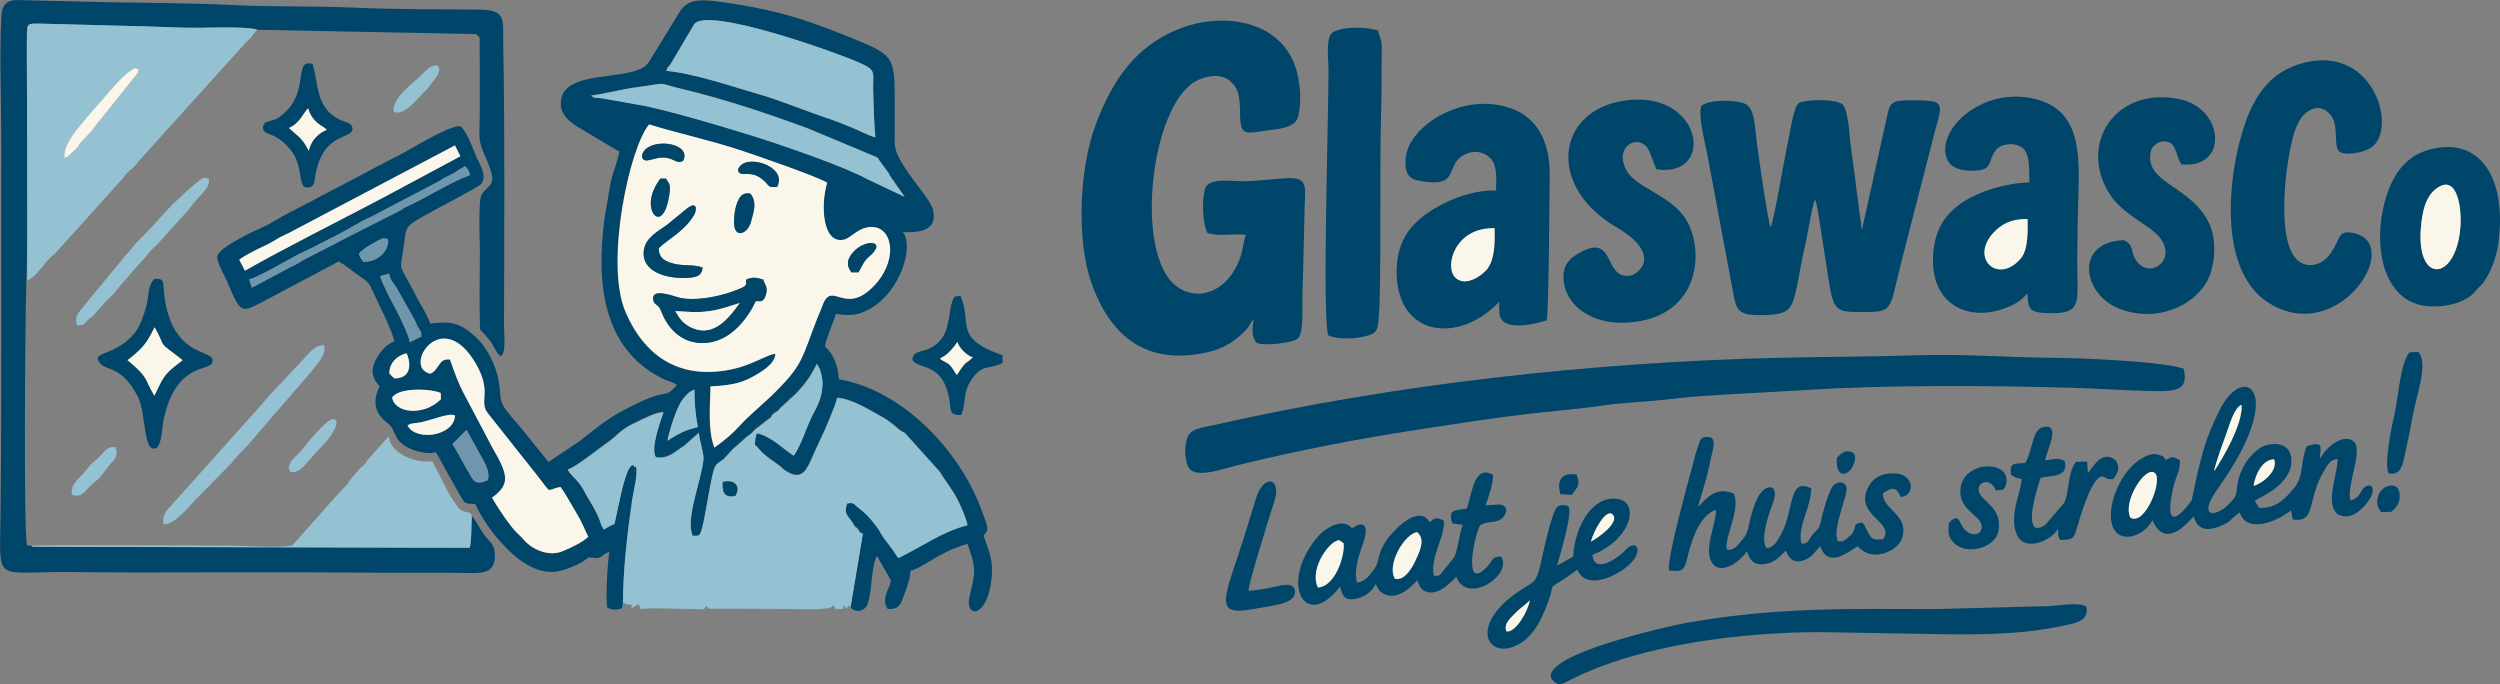 <?xml version="1.0" encoding="UTF-8"?> <svg xmlns="http://www.w3.org/2000/svg" xmlns:xlink="http://www.w3.org/1999/xlink" xmlns:xodm="http://www.corel.com/coreldraw/odm/2003" xml:space="preserve" width="136.535mm" height="37.365mm" version="1.1" shape-rendering="geometricPrecision" text-rendering="geometricPrecision" image-rendering="optimizeQuality" fill-rule="evenodd" clip-rule="evenodd" viewBox="0 0 29845 8167"><rect x="0" y="0" width="29845" height="8167" fill="#808080" stroke="none"/> <g id="Laag_x0020_1">  <path fill="#00456A" d="M5570 5132l157 284c49,88 130,214 97,314 -176,89 -185,-35 -258,-141l-119 -214c-15,-28 -12,-20 -25,-40l-21 -34 170 -169zm2397 129c23,-109 108,-407 191,-504 46,-54 59,-77 133,-106 1,167 9,281 40,444 -13,6 8,2 -28,11 -129,32 -212,75 -336,155zm-3102 -182c55,-36 83,-23 155,-37 145,-29 350,-120 412,-81 -11,243 -464,314 -567,118zm-183 -334c79,-122 457,-108 579,-54l3 75c-218,213 -558,159 -582,-21zm-33 -284c-5,-122 88,-217 204,-243 35,62 94,300 -146,300l-58 -57zm490 0c-345,-65 135,-838 548,-107 193,341 16,437 144,589l563 710c209,260 108,200 294,159 56,70 122,195 179,289 83,137 97,192 155,306 -60,62 -209,135 -315,176 -185,73 -387,-55 -454,-138 -55,-69 -73,-57 -180,-201 -72,-96 -135,-193 -200,-303 223,-161 193,-274 4,-598l-324 -614c-80,-146 -124,-270 -181,-437 -139,-20 -122,114 -234,169zm-246 -376c-12,-77 -127,-324 -172,-401 -31,-54 -173,-329 -182,-386l106 -31c13,89 57,109 99,187l207 367c22,42 15,48 46,98 34,56 31,31 34,99l-138 68zm-606 -1056c24,-38 105,-89 150,-114 138,-77 129,-77 193,-60 22,64 -47,267 -293,273 -21,-38 -43,-51 -50,-98zm4967 1196c-69,-3 -272,129 -493,179 -601,137 -1049,-105 -1296,-680 -250,-583 50,-1967 282,-2237 366,113 741,191 1102,312 165,55 870,296 1023,383 -86,301 -44,743 206,679 84,-22 176,-160 340,-149 250,16 303,426 -14,729 -337,322 -480,-107 -593,220 -18,51 -36,85 -55,135 -196,502 -163,556 -557,938l-258 236c-105,92 -165,200 -415,374 -83,-219 -49,-497 -47,-729 177,-11 333,-25 480,-103 109,-58 296,-165 294,-286zm-6279 -892c119,-25 542,-283 658,-332 50,-21 121,-56 170,-84l243 -124c108,-54 242,-144 395,-211l803 -421c69,-49 93,-52 155,-85 52,-28 93,-61 153,-92 3,3 8,7 10,10 44,51 38,54 45,96 -278,108 -514,270 -747,373 -55,24 -35,22 -79,47l-656 332c-52,28 -106,55 -156,83l-326 166c-59,32 -101,65 -162,90l-476 253 -31 -102zm-119 -234c77,-58 223,-129 320,-174 61,-28 101,-58 162,-91 57,-31 99,-45 160,-80l1933 -1019 65 129 -957 513c-460,242 -1193,611 -1615,854l-68 -133zm4199 -1959c183,-24 368,-76 554,-101 400,-53 193,-59 554,27 482,115 1026,296 1490,469l808 338c48,31 8,2 38,42l101 137c21,28 13,23 29,51l171 245 -435 -206c-268,-150 -1027,-411 -1336,-508 -329,-103 -1119,-343 -1451,-393l-393 -69c-97,-11 -81,2 -129,-34zm900 -294c37,-94 4,-9 55,-87l278 -470c157,-214 1687,335 1953,451 238,104 175,108 184,361 6,167 9,385 26,538 -72,-16 -212,-89 -288,-120 -90,-37 -205,-82 -300,-113 -198,-65 -561,-212 -764,-270 -335,-96 -818,-262 -1143,-290zm-519 6348c4,-421 51,-823 111,-1236 14,-97 71,-310 46,-386 -3,-3 -8,-13 -10,-9 -12,28 -14,-12 -19,-13 -18,-4 -20,-2 -33,10 -85,79 -166,584 -197,691 -39,15 -80,37 -127,65l-29 -51c-7,-15 -12,-32 -16,-48 -39,-120 -132,-249 -186,-355 -59,-114 -134,-171 -169,-215 -4,-5 -6,-9 -10,-13 -4,-5 -7,-11 -10,-16 -3,-5 -7,-11 -10,-17 96,-27 351,-236 457,-309 151,-104 157,-160 355,-252 103,-48 231,-120 331,-125 -42,134 -155,427 -91,540 153,23 230,-70 338,-137l175 -155c8,85 59,251 56,307 -13,221 -223,723 -129,922 88,7 89,-11 112,-94 45,-162 108,-632 151,-724 18,-39 50,-56 83,-80 29,-21 13,-5 34,-29l107 -115c80,-61 113,-109 198,-168 41,-29 43,-53 92,-83l126 -98c63,-41 9,-10 52,-57 20,-22 46,-29 66,-48 21,-19 11,-14 21,-25l149 -138c71,-60 184,-194 235,-289 2,-4 10,-16 12,-20 14,-26 25,-47 43,-82 4,5 9,5 11,14l27 51c6,17 16,57 20,74 13,62 14,109 4,175 -18,119 -51,182 -103,277 -81,149 -141,375 -235,502 -112,-69 -275,-238 -439,-267 -26,67 -15,55 -25,135 36,33 31,32 57,61 84,94 148,121 247,199 29,23 20,25 60,51 175,114 239,31 314,-141 35,-81 71,-159 110,-240 53,-112 168,-376 196,-488 186,13 402,158 531,226 81,43 149,103 220,162 26,21 30,14 60,36l415 461c69,118 161,224 221,351 36,75 92,203 109,284 -302,75 -550,261 -826,392 -3,-3 -8,-13 -9,-10l-28 -41c-49,-82 -122,-155 -165,-232l-42 -70c-51,-66 -106,-143 -170,-195l-87 -71c-36,-37 -52,-46 -111,-32 -41,122 5,143 55,213 11,16 13,24 25,42 28,42 14,17 38,40 40,39 12,45 70,67l-148 884c64,71 171,44 203,-36 60,-147 39,-446 115,-581 52,102 116,199 163,290 8,78 -125,211 -36,345 142,6 156,-58 197,-171 29,-81 73,-194 76,-286 174,-46 325,-219 680,-320 109,308 93,337 25,627 -62,266 214,263 263,-217 23,-223 -38,-336 -96,-509 51,-59 58,-69 26,-167 -18,-58 -38,-104 -60,-163 -261,-693 -936,-1407 -1694,-1537 -12,-172 -68,-308 -167,-389 22,-125 99,-275 131,-391 188,28 274,14 408,-61 380,-215 527,-772 390,-914 110,-3 436,27 360,-273 -42,-166 -459,-554 -456,-798 2,-206 2,-415 0,-621 -3,-436 -64,-444 -602,-662 -540,-219 -919,-321 -1494,-398 -229,-30 -380,-32 -476,131l-363 591c-164,260 -1074,45 -1050,512 8,165 200,260 313,327l385 229c-16,109 -84,262 -106,384l-51 298c-1,5 -1,9 -2,13l-19 114c-96,740 -31,1544 700,1903 57,28 117,37 166,73 -148,170 -100,47 -422,196 -383,178 -445,246 -746,480l-365 244 -345 -426c-283,-323 -205,-263 -248,-530 -34,-212 -150,-414 -261,-521 -224,-215 -348,-196 -557,-175 -36,-102 -122,-236 -173,-335 -195,-383 -195,-277 -155,-519 52,-320 -11,-281 292,-454 90,-52 614,-321 644,-360 82,-106 -36,-256 -74,-359 -36,-97 -111,-277 -168,-325 -86,-39 -520,221 -613,273 -104,58 -192,104 -292,154 -96,49 -189,100 -291,154l-878 460c-99,49 -180,110 -287,157 -107,47 -530,243 -547,349 -12,72 92,243 122,315 165,393 163,362 464,205l583 -308c91,-53 189,-97 276,-150 82,42 161,114 242,169 120,82 115,72 181,215 60,128 218,443 245,570 -100,39 -172,125 -222,222 -64,121 -44,222 46,316 -83,162 -67,317 83,428 135,100 56,208 276,314 79,38 222,72 313,45l293 524c53,89 52,91 178,93 41,109 163,288 225,364 169,207 429,476 733,445 121,-12 338,-114 395,-173 191,37 136,-40 248,-60 -22,65 -52,614 -23,665 33,17 84,28 129,18 61,-14 45,-23 52,-85z"></path> <path fill="#95C2D2" d="M8629 5753c135,-33 219,46 150,166 -127,26 -161,-39 -150,-166zm-1193 1442l44 17c83,24 54,-32 59,51l49 -32c56,-33 19,-16 21,-24 33,26 32,18 30,61l123 -5c4,0 34,-2 43,-2l595 12 34 -42c34,48 19,35 97,35l787 3c82,-1 565,20 614,-25l10 -17c1,-4 2,-6 3,-9l32 54 80 -3c15,-24 19,40 9,-48 3,4 8,8 11,11 2,2 7,8 10,10l15 19c1,-2 4,6 6,9 12,-31 9,-22 35,-45l10 33 148 -884c-58,-22 -30,-29 -70,-67 -24,-23 -10,1 -38,-40 -12,-17 -14,-26 -25,-42 -50,-70 -97,-91 -55,-213 59,-14 75,-5 111,32l87 71c64,53 119,129 170,195l42 70c43,76 116,150 165,232l28 41c1,-3 6,7 9,10 275,-132 524,-317 826,-392 -17,-82 -73,-209 -109,-284 -60,-127 -152,-233 -221,-351l-415 -461c-30,-23 -34,-15 -60,-36 -71,-59 -139,-119 -220,-162 -128,-68 -345,-213 -531,-226 -28,112 -143,376 -196,488 -39,81 -74,159 -110,240 -75,172 -139,255 -314,141 -40,-26 -31,-27 -60,-51 -98,-78 -162,-105 -247,-199 -26,-29 -21,-28 -57,-61 10,-80 -1,-68 25,-135 164,29 327,198 439,267 94,-126 154,-353 235,-502 51,-95 84,-158 103,-277 10,-65 9,-113 -4,-175 -3,-16 -14,-57 -20,-74l-27 -51c-2,-9 -7,-9 -11,-14 -18,35 -28,56 -43,82 -2,4 -10,16 -12,20 -51,95 -163,229 -235,289l-149 138c-10,11 0,6 -21,25 -21,18 -46,25 -66,48 -43,47 12,16 -52,57l-126 98c-49,30 -51,54 -92,83 -85,59 -118,107 -198,168l-107 115c-21,23 -5,8 -34,29 -32,23 -64,40 -83,80 -43,92 -106,562 -151,724 -23,83 -24,102 -112,94 -94,-199 116,-701 129,-922 3,-56 -48,-222 -56,-307l-175 155c-108,67 -184,160 -338,137 -65,-114 49,-407 91,-540 -101,5 -229,77 -331,125 -198,92 -203,147 -355,252 -105,73 -361,282 -457,309 3,6 7,12 10,17 3,5 6,10 10,16 3,5 6,9 10,13 34,44 110,100 169,215 54,106 147,234 186,355 5,16 10,32 16,48l29 51c47,-29 89,-51 127,-65 31,-107 112,-613 197,-691 13,-12 16,-14 33,-10 4,1 6,41 19,13 2,-4 6,6 10,9 25,75 -32,289 -46,386 -60,413 -107,814 -111,1236z"></path> <path fill="#00456A" d="M5633 6164c-4,4 -1,310 -26,376l-5224 -13 0 -9 -60 -10c-43,-123 -22,-2745 -10,-3083 24,-724 9,-1576 9,-2323 0,-236 -14,-525 3,-754 12,-52 6,-69 138,-66l1225 32c227,5 476,21 700,18 145,-2 572,-16 686,23l2611 52 41 40c2,319 2,638 1,957 -1,219 -23,261 51,428 172,392 92,328 -26,486 -47,63 -23,579 -23,677 -1,308 -9,632 2,939 44,49 97,98 132,152 60,93 71,147 121,167 59,-69 33,-244 33,-351 2,-1095 11,-2275 -9,-3357 -6,-328 46,-429 -311,-431 -481,-3 -990,-2 -1466,-23 -491,-21 -987,-8 -1476,-32 -477,-23 -983,-24 -1465,-33l-1098 -26c-123,5 -169,71 -176,194 -24,475 0,1013 -1,1496 -3,1490 7,2999 -9,4487 -9,805 -82,641 855,652 996,12 1995,-3 2991,4 498,4 998,5 1496,4 361,-1 554,53 560,-198 4,-147 -63,-165 -128,-256 -72,-100 -110,-194 -145,-218z"></path> <path fill="#FAF6EA" d="M7798 3578c-23,-144 230,-47 300,-28 179,49 459,-4 635,-66 232,-81 160,-83 174,-147 77,-35 126,-25 204,0 22,71 61,89 29,188 -36,111 -95,52 -121,73 -2,2 -213,508 -651,496 -247,-7 -404,-186 -478,-386 -31,-83 -82,-62 -93,-131zm2367 -327c-61,-81 -54,-151 11,-230 147,-179 428,-152 201,41 -68,58 -82,109 -128,189l-84 0zm-1777 -56c-11,97 -71,114 -177,121 -233,15 -564,-63 -524,-334 22,-151 182,-231 276,-299l237 -194c128,-98 117,21 88,72 -112,196 -311,291 -424,401 1,126 81,160 190,187 115,28 237,5 334,45zm376 -535c0,-83 10,-164 37,-239l25 -53c41,-60 74,-65 133,-58 81,105 44,205 7,339 -41,150 -200,200 -201,11zm-813 -528c38,64 69,68 27,262 -74,342 -259,171 -195,-64 23,-84 64,-147 101,-198l67 0zm1327 98c-108,11 -92,-11 -145,-62 -147,-142 -241,-67 -298,-100 -56,-33 2,-95 38,-115 151,-82 518,63 405,277zm-1123 -310c-97,48 -110,-63 -293,-36 -40,6 -131,38 -158,29 -62,-20 -38,-89 -1,-127 139,-141 558,-65 453,134zm1101 2304c2,122 -185,229 -294,286 -147,78 -303,93 -480,103 -1,232 -35,510 47,729 250,-174 310,-283 415,-374l258 -236c394,-382 360,-436 557,-938 20,-50 38,-84 55,-135 113,-327 256,103 593,-220 317,-303 264,-714 14,-729 -164,-10 -256,128 -340,149 -250,64 -293,-378 -206,-679 -153,-87 -858,-328 -1023,-383 -361,-121 -736,-199 -1102,-312 -232,270 -532,1654 -282,2237 247,575 695,817 1296,680 220,-50 424,-182 493,-179z"></path> <path fill="#00456A" d="M14872 2805c-19,49 -33,154 -49,212 -117,435 -501,612 -782,397 -500,-383 -310,-2122 222,-2438 116,-69 303,-107 415,-14 120,100 123,208 126,409 4,265 77,218 318,187 168,-22 342,-36 375,-167 40,-161 27,-344 -6,-497 -138,-639 -861,-767 -1412,-551 -535,210 -810,638 -1001,1151 -191,513 -232,1372 -46,1892 212,590 606,948 1278,840 246,-40 387,-112 547,-270 69,-67 66,-107 113,-147 -23,77 -34,238 40,286 86,38 428,-2 485,-55 71,-67 49,-380 53,-504 12,-360 18,-721 27,-1078 6,-221 43,-346 -213,-331 -173,10 -347,35 -518,36 -152,2 -425,-48 -461,99 -37,149 -25,418 32,519 151,48 296,1 457,23z"></path> <path fill="#95C2D2" d="M769 1883c-13,-183 201,-393 309,-531l112 -126c66,-65 296,-376 434,-415 38,34 46,6 16,68l-496 619c-69,102 -160,178 -179,202 -26,32 -14,38 -53,74l-98 93c-34,21 3,6 -44,16zm-446 -1536c18,18 31,8 -1,14l4 2988c99,-40 197,-197 269,-269 37,-37 56,-45 90,-84l761 -845c37,-37 47,-62 80,-96 36,-37 59,-35 134,-136l1224 -1356c98,-118 62,-38 172,-196l15 -13c-113,-39 -541,-25 -686,-23 -224,3 -473,-13 -700,-18l-1225 -32c-132,-2 -126,15 -138,66z"></path> <path fill="#00456A" d="M26065 4401c-241,-88 -1236,-128 -1561,-130 -531,-4 -1094,-49 -1627,-30 -542,19 -1104,17 -1647,30 -2209,52 -4578,313 -6733,802 -113,26 -258,38 -307,121 -54,92 -49,265 -14,360 66,178 381,52 656,-15 687,-166 1377,-300 2088,-409 485,-74 987,-155 1479,-206 243,-25 506,-50 749,-85 242,-35 510,-42 762,-72 521,-62 1051,-72 1577,-107 1003,-68 2267,-59 3278,-30 259,8 535,26 797,34 362,11 582,33 505,-266z"></path> <path fill="#00456A" d="M21668 2376c36,103 56,296 77,419 160,963 68,929 539,929 326,0 276,-55 409,-576l397 -1546c46,-193 123,-342 12,-385 -58,-23 -390,-28 -460,-8 -78,23 -90,71 -109,155l-306 1384 -70 -527c-16,-165 -47,-344 -67,-512 -12,-105 -26,-420 -102,-469 -92,-60 -426,-56 -513,-11 -56,40 -93,273 -109,356 -26,127 -49,253 -75,387 -28,144 -115,655 -154,743 -28,-49 -149,-885 -164,-1012 -23,-193 -27,-410 -135,-462 -112,-53 -445,-57 -528,25 -42,108 50,455 72,578l309 1653c40,208 50,280 408,263 372,-18 292,-131 457,-861 35,-153 65,-388 111,-523z"></path> <path fill="#00456A" d="M17842 2724c2,181 4,360 -86,484 -54,75 -267,232 -389,99 -122,-133 0,-594 474,-583zm622 1101c26,-89 33,-1506 36,-1733 5,-424 -166,-729 -539,-823 -561,-141 -1109,248 -1171,567 -30,154 -11,287 126,316 529,111 327,-174 556,-301 126,-70 253,-36 326,44 79,85 65,237 61,379 -309,-8 -629,136 -821,271 -241,169 -368,383 -365,713 7,757 739,857 1225,344 -2,52 -3,115 7,163 41,200 437,98 559,60z"></path> <path fill="#00456A" d="M24205 2615c3,149 6,367 -79,468 -269,320 -615,4 -326,-307 92,-99 211,-167 405,-161zm-2 890c9,196 35,227 247,233 418,12 347,-124 348,-610 1,-155 3,-308 5,-463 6,-626 120,-1282 -445,-1465 -645,-209 -1251,329 -1117,691 43,118 179,155 340,146 213,-11 147,-112 242,-241 68,-93 261,-103 341,-12 75,86 55,266 65,394 -295,7 -602,108 -792,232 -239,157 -350,363 -360,661 -20,575 425,756 824,620 163,-56 212,-93 302,-188z"></path> <path fill="#00456A" d="M27589 1308c131,-57 233,34 271,129 42,103 8,323 61,367 79,65 295,11 370,-32 341,-193 71,-1223 -765,-1028 -454,106 -652,444 -779,909 -151,551 -251,1598 342,1966 853,529 1648,-768 967,-843 -135,-15 -116,58 -211,215 -48,79 -128,166 -251,173 -445,25 -319,-1029 -271,-1290 40,-217 89,-488 266,-565z"></path> <path fill="#00456A" d="M19342 3853c1002,0 1030,-946 740,-1297 -201,-243 -546,-323 -657,-509 -188,-315 178,-485 273,-221 26,72 53,137 77,195 726,108 545,-992 -426,-813 -770,142 -878,1022 -52,1504 558,326 265,567 156,580 -327,38 -152,-563 -649,-242 -116,75 -176,198 -116,398 70,235 338,404 655,404z"></path> <path fill="#00456A" d="M25356 2867c-594,20 -495,640 -68,813 465,189 937,-45 1077,-358 83,-184 97,-469 9,-653 -219,-461 -767,-473 -701,-853 17,-96 148,-163 237,-110 75,45 76,183 132,256 562,57 511,-656 -5,-774 -781,-178 -1249,545 -836,1152 103,151 277,257 421,357 72,50 151,108 196,190 138,250 -175,447 -322,213 -70,-111 -10,-165 -141,-232z"></path> <path fill="#95C2D2" d="M7955 846c326,27 809,194 1143,290 202,58 566,205 764,270 95,31 211,76 300,113 76,31 217,104 288,120 -17,-153 -20,-371 -26,-538 -9,-253 54,-257 -184,-361 -266,-116 -1796,-665 -1953,-451l-278 470c-51,79 -18,-7 -55,87z"></path> <path fill="#00456A" d="M15856 4004c127,55 344,43 488,-3 83,-26 101,-62 112,-169 39,-397 12,-1884 31,-2443 6,-176 5,-357 6,-537 0,-93 2,-186 2,-278 0,-124 -30,-123 -40,-207 -130,-51 -470,-56 -562,34 -66,85 -33,308 -33,432 0,576 -77,2985 -3,3170z"></path> <path fill="#95C2D2" d="M382 6517l0 9 5224 13c25,-66 22,-372 26,-376l-13 -37c-140,-37 -116,-23 -198,-136l-32 -47c-14,-24 -27,-50 -46,-81l-182 -356c-232,30 -516,-116 -518,-300l-165 183c-32,41 -33,42 -74,84 -28,30 -37,58 -63,82 -22,21 -27,17 -44,35l-102 120c-36,37 -30,55 -67,93 -27,28 -51,47 -72,71l-566 636c-156,37 -592,1 -786,3 -279,4 -2254,-15 -2323,3z"></path> <path fill="#00456A" d="M25435 6182c-104,-185 178,-632 290,-535 97,83 -112,626 -290,535zm1469 -383c21,-135 103,-313 244,-317 53,135 -136,288 -244,317zm-472 -173c25,-123 98,-316 141,-433 43,-118 99,-330 188,-361 16,235 -232,649 -329,794zm485 352c60,-42 457,-196 437,-499 -10,-157 -147,-210 -307,-162 -97,29 -201,146 -244,219 -157,270 -49,338 -162,447 -19,18 -33,35 -55,56 -139,130 -364,150 -103,-216 832,-1167 301,-1510 15,-927 -58,118 -100,205 -147,335 -102,286 -180,722 -186,738 -11,27 -374,524 -218,-164 27,-117 87,-192 75,-311 -84,-50 -84,-47 -168,-3 -21,-35 -19,-44 -81,-61 -52,-15 -75,-13 -122,3 -375,129 -592,814 -349,951 137,77 338,-49 392,-175 142,313 355,111 495,-46 31,128 121,187 280,131 187,-67 137,-88 268,-177 85,253 427,120 613,-24l22 109c287,40 162,-237 372,-579 47,-77 65,-136 164,-143 -4,186 -151,527 -6,654 165,108 343,-93 398,-197 71,-135 -14,-173 -79,-115 -42,38 -49,126 -160,151 -61,-173 179,-636 17,-718 -133,-67 -310,89 -385,224 16,-160 41,-212 -154,-153 -82,185 -30,363 -158,508 -88,99 -192,239 -411,229l-53 -87z"></path> <path fill="#00456A" d="M29125 2225c212,-115 259,261 250,441 -31,685 -522,747 -476,75 14,-209 56,-425 226,-517zm697 700c116,-779 -208,-1330 -854,-1129 -315,98 -459,404 -521,706 -106,516 34,1072 483,1146 219,36 498,-23 623,-172 33,-40 13,-20 52,-59 24,-24 22,-19 44,-49 83,-112 151,-295 173,-443z"></path> <path fill="#00456A" d="M23339 7573c475,0 877,-11 1333,-112 135,-30 264,-58 235,-219 -101,-57 -305,-14 -439,-7l-1369 36c-1047,-2 -1904,-26 -2995,170 -129,23 -1727,371 -1581,665 81,100 130,57 231,6 837,-422 2046,-565 2975,-566l1610 27z"></path> <path fill="#00456A" d="M20272 6048c31,-117 80,-270 113,-397l72 -320c4,-91 -12,-116 -80,-115 -70,0 -75,23 -104,105 -25,71 -39,124 -58,200 -64,247 -315,1132 -290,1286 234,44 175,-64 278,-357 53,-150 143,-322 283,-363 -1,182 -144,450 -55,618 100,190 371,-23 422,-126 40,112 86,184 248,148 100,-22 168,-107 219,-155 37,106 102,164 237,107 78,-33 122,-108 174,-160 90,269 323,78 447,1 161,197 467,68 525,-86 106,-285 -242,-358 -223,-545 163,-120 178,-6 214,44 168,-22 153,-246 -29,-276 -165,-28 -292,39 -348,134 -216,365 323,430 161,648 -121,2 -131,19 -213,-154 -2,-4 -4,-10 -6,-14l-27 -34c-130,15 -60,56 -125,138 -6,7 -63,57 -69,61 -48,34 -35,26 -99,25 -47,-118 28,-308 60,-435 15,-58 61,-169 40,-220 -31,-76 -126,-52 -165,5 -46,68 -115,308 -134,402 -23,114 -41,95 -103,173 -45,57 -55,116 -133,101 -48,-207 122,-444 118,-657 -291,-144 -189,292 -388,598 -24,38 -36,62 -64,83 -78,60 -90,14 -92,13 -58,-115 39,-392 87,-520 90,-241 -99,-240 -186,-54 -117,250 -77,378 -177,491 -55,63 -107,142 -188,119 -30,-151 163,-460 87,-666 -214,-94 -325,51 -427,156z"></path> <path fill="#FAF6EA" d="M5139 4461c112,-55 95,-188 234,-169 57,166 101,290 181,437l324 614c189,324 218,437 -4,598 65,110 128,207 200,303 107,143 125,132 180,201 67,83 269,210 454,138 106,-41 255,-115 315,-176 -57,-114 -72,-169 -155,-306 -57,-94 -123,-219 -179,-289 -185,41 -85,101 -294,-159l-563 -710c-128,-152 48,-248 -144,-589 -414,-731 -894,42 -548,107z"></path> <path fill="#00456A" d="M15733 7013c-111,-239 164,-584 259,-562l48 34c17,163 -108,520 -307,528zm920 -104c-104,-172 119,-538 264,-556 103,83 31,231 -22,345 -47,100 -136,238 -242,211zm1081 -876c30,-79 99,-281 88,-367 -209,-105 -235,144 -309,403 -134,29 -236,3 -174,180l124 17c-47,112 -50,265 -100,381l-171 215c-27,16 -49,13 -76,10 -44,-230 132,-444 121,-657 -87,-43 -109,-36 -169,20 -135,-235 -452,120 -514,211 -107,157 -92,253 -129,315 -44,74 -128,189 -223,193 -43,-118 13,-308 55,-420 141,-379 -72,-264 -115,-226 -117,-144 -336,12 -407,95 -473,550 -161,1148 263,599 31,109 48,184 214,139 104,-28 173,-93 210,-166 40,55 25,72 94,111 151,87 315,-61 404,-160 27,57 21,90 77,123 157,93 325,-103 388,-163 129,341 677,-19 536,-243 -122,5 -94,44 -162,117 -314,338 -148,-418 -86,-493 70,-42 147,-26 220,-55 74,-29 151,-171 9,-190l-165 10z"></path> <path fill="#95C2D2" d="M7055 1140c48,36 32,23 129,34l393 69c332,50 1122,290 1451,393 309,97 1068,357 1336,508l435 206 -171 -245c-16,-28 -8,-23 -29,-51l-101 -137c-30,-40 10,-11 -38,-42l-808 -338c-465,-173 -1008,-354 -1490,-469 -361,-86 -153,-80 -554,-27 -186,24 -371,77 -554,101z"></path> <path fill="#00456A" d="M1522 4299c3,-3 9,-11 10,-8l38 -29c22,-17 32,-28 51,-44 121,-107 154,-172 224,-312 159,285 4,136 334,393l-53 42c-176,133 -186,182 -284,383 -129,-215 -57,-206 -321,-425zm321 -970c-82,85 -63,201 -97,330 -27,101 -76,235 -128,302 -241,311 -553,223 -419,379 79,91 254,25 447,396 104,200 57,702 228,608 62,-65 58,-244 82,-349 147,-665 538,-562 577,-665 65,-171 -432,-27 -558,-716 -46,-251 14,-290 -132,-285z"></path> <path fill="#00456A" d="M17986 7538c-42,-88 55,-166 95,-210 51,-56 128,-107 183,-160 -21,121 -164,382 -277,370zm1006 -1072c36,-134 184,-402 260,-324 85,87 -153,266 -260,324zm-406 291c26,-94 200,-655 135,-713 -8,-7 -74,-30 -125,3 -74,49 -187,614 -208,701 -52,212 -71,191 -225,290 -681,440 -381,893 12,625 90,-61 174,-173 229,-292 259,-567 -56,-214 426,-571 69,174 271,147 435,65 413,-206 296,-468 144,-303 -43,46 -48,48 -89,79 -83,64 -293,185 -309,-17 473,-189 557,-624 309,-666 -315,-53 -521,334 -539,687l-196 109z"></path> <path fill="#00456A" d="M24414 5495c20,-114 200,-451 -28,-395 -125,31 -112,250 -207,425 -140,19 -185,-15 -174,139 58,44 46,29 131,56 -25,209 -154,447 -58,665 91,208 415,68 488,-71 18,61 -13,48 26,131 148,-3 162,-8 198,-128 39,-128 175,-624 307,-631 79,25 26,37 130,33 60,-67 87,-164 24,-228 -156,-128 -269,92 -326,158l-10 -140 -134 5c-108,143 -73,398 -148,500l-153 178c-45,52 -92,124 -185,107 -100,-88 25,-467 65,-596 158,-29 335,-10 288,-199 -74,-44 -135,-21 -233,-9z"></path> <path fill="#00456A" d="M3451 1527c132,-55 175,-189 228,-233 18,64 44,107 84,149 65,68 90,56 137,108 -97,37 -191,128 -213,250 -94,-179 -143,-180 -236,-273zm-309 -29c-24,139 117,41 319,281 149,177 100,361 167,452 136,31 120,-59 141,-162 99,-489 413,-402 439,-522 5,-86 -83,-83 -167,-126 -279,-142 -241,-454 -310,-659 -242,-60 -20,340 -369,614 -43,34 -48,40 -101,57 -108,34 -83,9 -117,66z"></path> <path fill="#95C2D2" d="M1953 6260c143,5 329,-250 429,-344l378 -384c112,-144 171,-179 242,-269l708 -820c87,-115 194,-218 157,-320 -117,-8 -185,107 -294,217l-370 394c-49,54 -75,92 -117,137l-1053 1175c-62,60 -97,126 -79,214z"></path> <path fill="#00456A" d="M11423 4476l-20 -27c-8,-12 -11,-18 -18,-30 -61,-97 -75,-74 -162,-134 27,-24 28,-19 54,-36 54,-35 115,-110 154,-166 20,73 113,163 183,183 -91,92 -63,14 -190,211zm-530 -177c84,121 369,20 442,484 20,125 -4,171 140,172 61,-145 15,-275 127,-430 134,-185 183,-105 367,-192l-1 -92c-597,-207 -357,-386 -502,-710l-67 9c-75,85 -48,344 -149,490 -39,56 -97,109 -176,140 -88,35 -180,22 -181,129z"></path> <path fill="#00456A" d="M8061 3712c166,8 241,26 419,-1 146,-22 236,-62 351,-95 -142,199 -333,435 -612,275 -72,-41 -111,-96 -158,-180zm846 -375c-14,64 58,65 -174,147 -176,62 -455,115 -635,66 -70,-19 -324,-115 -300,28 11,69 62,48 93,131 74,199 231,379 478,386 439,12 649,-494 651,-496 26,-21 85,38 121,-73 32,-99 -8,-118 -29,-188 -78,-25 -127,-35 -204,0z"></path> <path fill="#FAF6EA" d="M2856 3099l68 133c422,-243 1155,-612 1615,-854l957 -513 -65 -129 -1933 1019c-61,35 -103,49 -160,80 -60,33 -100,63 -162,91 -97,45 -243,116 -320,174z"></path> <path fill="#95C2D2" d="M922 3883c102,3 85,-29 143,-78 45,-39 22,-4 62,-52l140 -160c164,-151 82,-91 227,-250 6,-7 15,-17 22,-25 20,-22 24,-28 43,-52 59,-74 137,-143 195,-219 36,-47 64,-79 108,-113l393 -435c116,-170 274,-258 233,-370l-51 -8c-64,13 -384,325 -420,363 -38,41 -68,74 -107,116 -39,41 -57,70 -98,110l-204 209c-36,49 -61,80 -102,122l-475 575c-68,94 -153,147 -111,268z"></path> <path fill="#00456A" d="M14903 7053c10,-115 254,-897 308,-1062 97,-294 -127,-336 -216,-46 -53,173 -105,347 -161,523 -222,688 -353,894 134,801 205,-39 491,-54 492,-201 1,-131 -168,-79 -264,-58 -93,20 -196,37 -292,42z"></path> <path fill="#FAF6EA" d="M29125 2225c-170,92 -212,308 -226,517 -46,671 445,609 476,-75 8,-180 -38,-556 -250,-441z"></path> <path fill="#6E97AD" d="M2975 3333l31 102 476 -253c62,-26 104,-58 162,-90l326 -166c50,-28 104,-55 156,-83l656 -332c44,-25 24,-23 79,-47 233,-103 469,-265 747,-373 -7,-42 -2,-45 -45,-96 -2,-2 -7,-7 -10,-10 -60,31 -101,64 -153,92 -62,33 -87,36 -155,85l-803 421c-153,68 -287,158 -395,211l-243 124c-50,28 -120,63 -170,84 -116,50 -540,308 -658,332z"></path> <path fill="#00456A" d="M23267 6240c-16,115 -7,173 55,236 45,47 111,81 202,81 154,0 312,-84 335,-226 33,-212 -101,-298 -188,-388 -152,-155 79,-286 157,-88 71,-5 99,0 118,-66 91,-316 -566,-304 -543,98 12,211 241,270 254,389 11,105 -96,127 -171,74 -70,-50 -73,-118 -122,-166 -57,11 -68,26 -97,57z"></path> <path fill="#00456A" d="M28513 5649c163,41 176,-138 206,-269 31,-135 57,-269 81,-401 50,-276 193,-639 71,-778l-105 5c-108,111 -131,513 -176,716 -35,158 -131,603 -76,727z"></path> <path fill="#00456A" d="M8388 3195c-97,-41 -219,-17 -334,-45 -109,-26 -189,-61 -190,-187 113,-111 313,-205 424,-401 29,-51 40,-170 -88,-72l-237 194c-94,69 -254,149 -276,299 -40,271 291,349 524,334 106,-7 167,-24 177,-121z"></path> <path fill="#FAF6EA" d="M1522 4299c264,219 192,210 321,425 98,-201 108,-251 284,-383l53 -42c-330,-257 -175,-108 -334,-393 -71,140 -103,204 -224,312 -19,16 -29,27 -51,44l-38 29c-2,-3 -7,5 -10,8z"></path> <path fill="#FAF6EA" d="M17842 2724c-474,-11 -596,450 -474,583 121,133 334,-25 389,-99 90,-124 88,-302 86,-484z"></path> <path fill="#FAF6EA" d="M24205 2615c-194,-6 -313,63 -405,161 -290,311 57,626 326,307 85,-101 82,-320 79,-468z"></path> <path fill="#FAF6EA" d="M769 1883c47,-10 10,5 44,-16l98 -93c39,-36 28,-42 53,-74 19,-24 109,-100 179,-202l496 -619c31,-62 23,-34 -16,-68 -138,39 -368,350 -434,415l-112 126c-108,138 -322,349 -309,531z"></path> <path fill="#6E97AD" d="M5400 5301l21 34c13,20 10,13 25,40l119 214c73,106 81,231 258,141 34,-101 -48,-226 -97,-314l-157 -284 -170 169z"></path> <path fill="#FAF6EA" d="M8061 3712c47,84 86,138 158,180 278,160 469,-75 612,-275 -115,32 -206,73 -351,95 -177,26 -252,8 -419,1z"></path> <path fill="#6E97AD" d="M4539 3297c10,57 151,332 182,386 44,78 160,324 172,401l138 -68c-3,-68 0,-43 -34,-99 -31,-50 -24,-56 -46,-98l-207 -367c-42,-77 -86,-98 -99,-187l-106 31z"></path> <path fill="#95C2D2" d="M858 5906c91,33 136,-12 187,-71 61,-70 97,-82 148,-137l125 -160c48,-51 100,-99 61,-199 -97,-14 -128,45 -176,98 -14,15 -48,47 -74,68 -42,34 -29,18 -65,65 -121,156 -226,200 -206,336z"></path> <path fill="#FAF6EA" d="M4682 4745c24,180 364,234 582,21l-3 -75c-122,-53 -500,-68 -579,54z"></path> <path fill="#95C2D2" d="M4700 1336c136,54 293,-179 393,-265l90 -118c14,-20 19,-22 34,-46 37,-60 27,-85 13,-124 -100,-17 -141,63 -241,151 -102,90 -317,263 -289,401z"></path> <path fill="#95C2D2" d="M3471 5633c71,20 138,-43 191,-108l181 -200c17,-20 23,-23 39,-40 44,-48 182,-228 119,-275 -65,-49 -242,182 -322,264l-69 91c-43,52 -119,108 -144,160 -25,53 -25,57 4,109z"></path> <path fill="#95C2D2" d="M7967 5261c124,-80 207,-123 336,-155 36,-9 15,-5 28,-11 -32,-163 -40,-277 -40,-444 -74,29 -87,52 -133,106 -83,97 -168,395 -191,504z"></path> <path fill="#FAF6EA" d="M3451 1527c92,94 142,94 236,273 22,-121 116,-212 213,-250 -47,-52 -72,-40 -137,-108 -40,-42 -66,-84 -84,-149 -53,44 -96,179 -228,233z"></path> <path fill="#00456A" d="M8763 2660c1,189 159,139 201,-11 37,-134 74,-234 -7,-339 -59,-6 -92,-2 -133,58l-25 53c-27,75 -37,156 -37,239z"></path> <path fill="#FAF6EA" d="M25435 6182c178,91 387,-452 290,-535 -112,-97 -394,351 -290,535z"></path> <path fill="#FAF6EA" d="M16653 6909c105,27 195,-111 242,-211 53,-114 126,-262 22,-345 -145,18 -368,384 -264,556z"></path> <path fill="#FAF6EA" d="M15733 7013c199,-8 324,-365 307,-528l-48 -34c-95,-22 -370,323 -259,562z"></path> <path fill="#FAF6EA" d="M4865 5079c103,195 557,125 567,-118 -62,-39 -267,51 -412,81 -72,15 -101,2 -155,37z"></path> <path fill="#00456A" d="M9277 2230c114,-215 -254,-359 -405,-277 -37,20 -94,82 -38,115 57,33 151,-41 298,100 54,52 38,73 145,62z"></path> <path fill="#00456A" d="M8154 1921c106,-200 -313,-275 -453,-134 -37,38 -61,107 1,127 28,9 118,-23 158,-29 184,-27 196,84 293,36z"></path> <path fill="#00456A" d="M7950 2132l-67 0c-37,51 -78,114 -101,198 -64,235 122,407 195,64 42,-194 11,-199 -27,-262z"></path> <path fill="#00456A" d="M10164 3251l84 0c46,-79 61,-131 128,-189 228,-193 -53,-220 -201,-41 -65,80 -72,149 -11,230z"></path> <path fill="#FAF6EA" d="M11423 4476c127,-196 99,-119 190,-211 -70,-19 -163,-109 -183,-183 -39,57 -100,132 -154,166 -27,17 -28,12 -54,36 87,60 102,37 162,134 7,11 10,18 18,30l20 27z"></path> <path fill="#6E97AD" d="M4287 3028c7,47 29,60 50,98 246,-5 315,-209 293,-273 -63,-17 -55,-17 -193,60 -45,25 -127,76 -150,114z"></path> <path fill="#FAF6EA" d="M4649 4460l58 57c240,0 181,-238 146,-300 -116,26 -209,122 -204,243z"></path> <path fill="#00456A" d="M28548 6110c49,-45 92,-85 99,-172 17,-210 -212,-165 -257,-15 -27,91 -3,131 34,190l124 -3z"></path> <path fill="#FAF6EA" d="M26431 5627c97,-145 345,-559 329,-794 -89,31 -145,243 -188,361 -43,117 -115,310 -141,433z"></path> <path fill="#00456A" d="M18762 5908c61,-82 113,-117 59,-241 -178,-37 -242,75 -192,232l133 9z"></path> <path fill="#00456A" d="M21928 5466c-19,273 159,213 206,64 19,-61 24,-131 -55,-141 -81,-11 -116,46 -152,78z"></path> <path fill="#FAF6EA" d="M26903 5800c108,-29 298,-182 244,-317 -141,4 -223,182 -244,317z"></path> <path fill="#FAF6EA" d="M18992 6466c108,-58 345,-236 260,-324 -76,-78 -225,189 -260,324z"></path> <path fill="#FAF6EA" d="M17986 7538c114,12 256,-249 277,-370 -54,53 -131,104 -183,160 -40,44 -137,121 -95,210z"></path> <path fill="#00456A" d="M8629 5753c-11,127 24,192 150,166 69,-120 -15,-199 -150,-166z"></path> </g> </svg> 